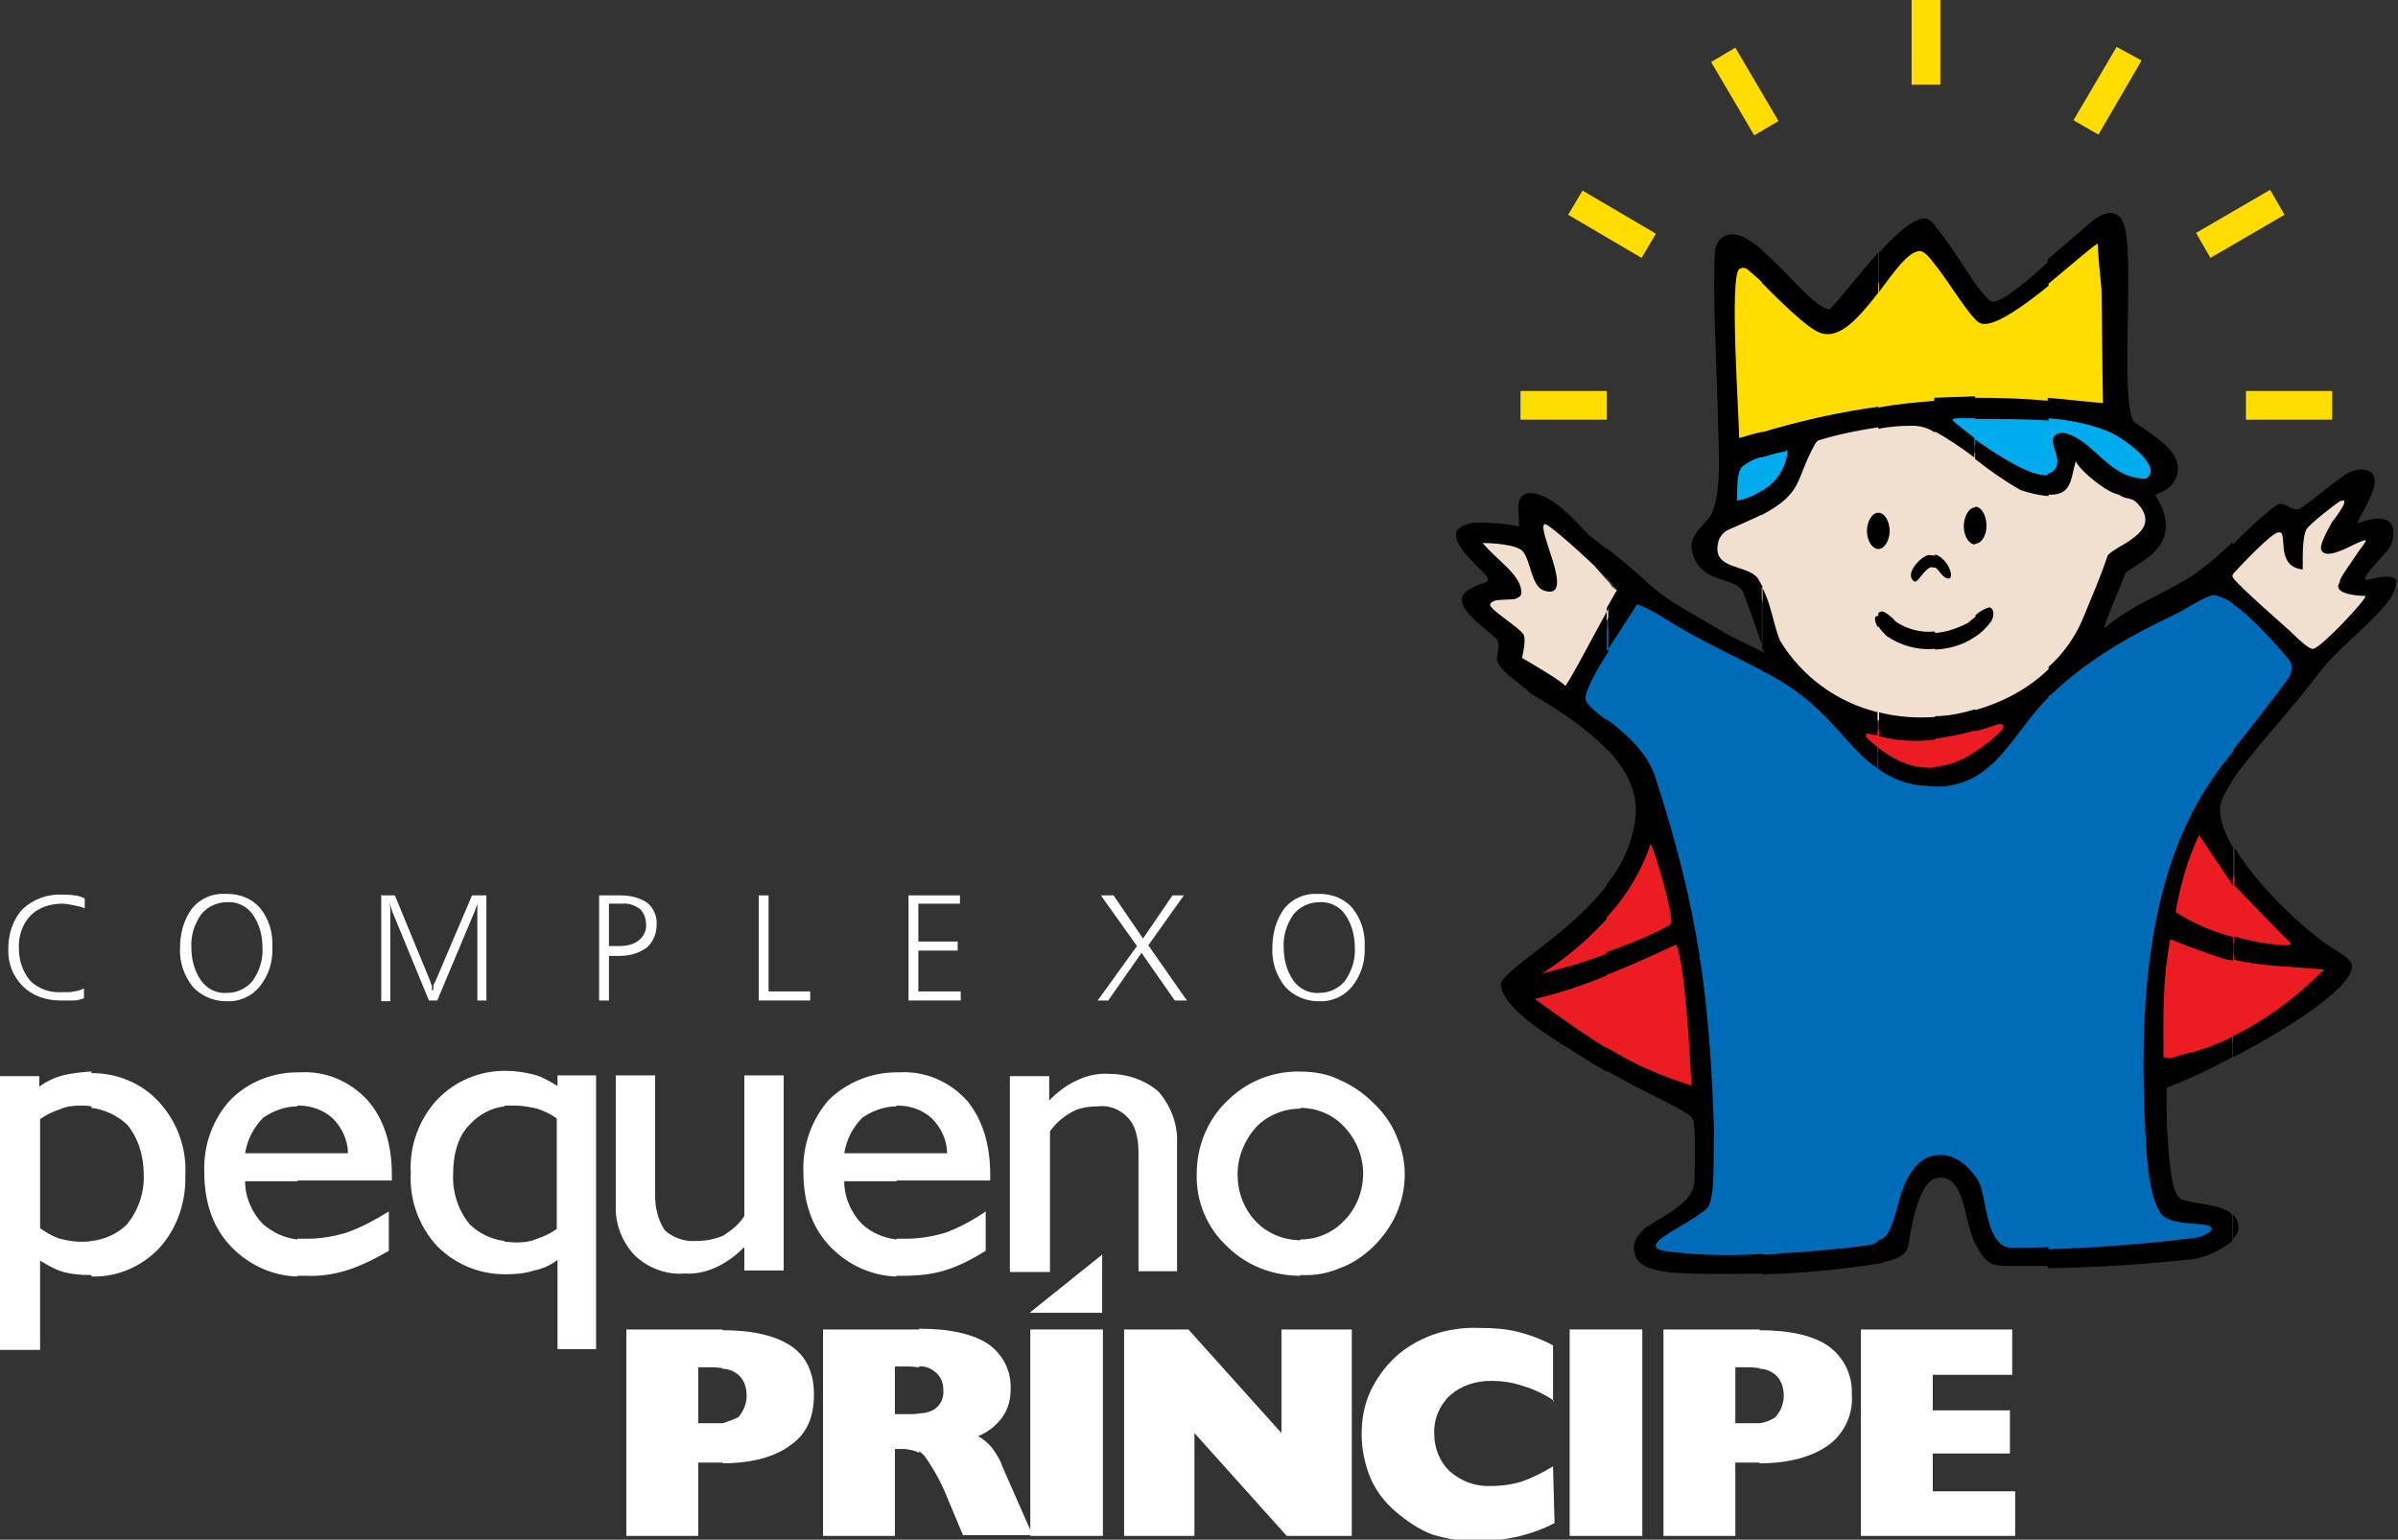 <?xml version="1.0" encoding="UTF-8"?>
<svg id="Camada_1" xmlns="http://www.w3.org/2000/svg" width="317" height="203.6" version="1.1" xmlns:xlink="http://www.w3.org/1999/xlink" viewBox="0 0 317 203.6">
  <rect x="0" y="0" width="317" height="203.6" fill="#333333" stroke="none"/>
  <!-- Generator: Adobe Illustrator 29.5.1, SVG Export Plug-In . SVG Version: 2.1.0 Build 141)  -->
  <defs>
    <style>
      .st0 {
        fill: #fd0;
      }

      .st1 {
        fill: #ec1c23;
      }

      .st2 {
        fill: #fff;
      }

      .st3 {
        fill: none;
      }

      .st4 {
        fill: #006cb7;
      }

      .st5 {
        fill: #00acee;
      }

      .st6 {
        clip-path: url(#clippath);
      }

      .st7 {
        fill: #f1e0cf;
      }
    </style>
    <clipPath id="clippath">
      <rect class="st3" x="0" width="317" height="203.6"/>
    </clipPath>
  </defs>
  <g id="Grupo_310">
    <g class="st6">
      <g id="Grupo_309">
        <g id="Grupo_284">
          <path id="Caminho_858" class="st2" d="M95.5,188.2c.7-.2,1.5-.5,2.1-.8.7-.8,1.1-1.8,1.1-2.8,0-1.1-.3-2.1-1.1-2.8-.6-.5-1.3-.8-2.1-.8v-5.1c4,0,7,.7,9.1,2.1,2,1.4,3,3.5,3,6.4s-.9,5.2-3.1,6.7c-2,1.5-5,2.4-9,2.4v-5.2ZM92.3,188.2h3.2v5.2h-3.2v9.7h-9.5v-27.3h12.7v5.1c-.4,0-.8-.1-1.2-.1h-2v7.5Z"/>
        </g>
        <g id="Grupo_285">
          <path id="Caminho_859" class="st2" d="M121.5,186.9c.7,0,1.5-.2,2.1-.6.8-.6,1.2-1.5,1.1-2.5,0-.9-.3-1.8-1.1-2.4-.6-.5-1.4-.8-2.1-.7v-5c4.1,0,7.1.7,9.1,2,2,1.4,3.1,3.6,3,6,0,1.3-.3,2.6-1.1,3.7-.8,1.1-1.9,2-3.2,2.5.7.4,1.3.9,1.8,1.5.6.8,1.1,1.6,1.4,2.5l4,9.1h-9.2l-2.6-6.2c-.7-1.5-1.5-2.9-2.5-4.3-.2-.2-.4-.4-.7-.6v-5.2ZM118.3,187h1.8c.5,0,1,0,1.4-.1v5.2c-.6-.3-1.2-.4-1.9-.5h-1.3v11.5h-9.5v-27.3h12.7v5c-.4,0-.8-.1-1.2-.1h-2v6.4Z"/>
        </g>
        <path id="Caminho_860" class="st2" d="M136.2,175.8h9.6v27.3h-9.6v-27.3Z"/>
        <g id="Grupo_286">
          <path id="Caminho_861" class="st2" d="M148.6,203.1v-27.3h8.5l12.3,13.7v-13.7h9.3v27.3h-8.6l-12.2-13.6v13.6h-9.3Z"/>
        </g>
        <g id="Grupo_287">
          <path id="Caminho_862" class="st2" d="M205.4,185.2c-1.2-.8-2.6-1.5-4-1.9-1.4-.5-2.8-.7-4.3-.7-2,0-3.9.6-5.4,1.9-1.4,1.3-2.2,3.2-2.1,5.1,0,1.9.7,3.7,2.1,5,1.5,1.3,3.4,2,5.4,1.9,1.4,0,2.8-.2,4.1-.6,1.4-.5,2.8-1.2,4.1-2l.2,7.5c-1.5.8-3.2,1.4-4.9,1.8-1.8.4-3.6.6-5.4.6-2,0-4-.3-5.9-.9-1.8-.7-3.4-1.8-4.9-3.1-1.4-1.2-2.6-2.8-3.3-4.5-.7-1.8-1.1-3.7-1.1-5.6,0-1.9.3-3.8,1.1-5.6.8-1.7,1.9-3.3,3.3-4.6,1.4-1.3,3.1-2.3,5-3,2-.7,4.1-1,6.3-.9,1.6,0,3.3.1,4.9.5,1.6.4,3.2,1,4.7,1.8v7.5Z"/>
        </g>
        <path id="Caminho_863" class="st2" d="M207.5,175.8h9.6v27.3h-9.6v-27.3Z"/>
        <g id="Grupo_288">
          <path id="Caminho_864" class="st2" d="M232.6,188.2c.8-.1,1.5-.4,2.1-.8.7-.8,1.1-1.8,1.1-2.8,0-1.1-.3-2.1-1.1-2.8-.6-.5-1.3-.8-2.1-.8v-5.1c4,0,7.1.7,9.1,2.1,2.1,1.5,3.2,3.9,3.1,6.4.2,2.6-1,5.2-3.1,6.7-2.1,1.5-5.1,2.4-9.1,2.4v-5.2ZM229.4,188.2h3.2v5.2h-3.2v9.7h-9.5v-27.3h12.7v5.1c-.4,0-.8-.1-1.2-.1h-2v7.5Z"/>
        </g>
        <g id="Grupo_289">
          <path id="Caminho_865" class="st2" d="M246,203.1v-27.3h20v6h-10.5v4.7h10.2v5.7h-10.2v5h10.9v5.9h-20.3Z"/>
        </g>
        <g id="Grupo_290">
          <path id="Caminho_866" class="st2" d="M136.1,173.6h9.6v-7.7l-9.6,7.7Z"/>
        </g>
        <g id="Grupo_291">
          <path id="Caminho_867" class="st2" d="M11.2,118.8v1.3c-.5-.2-1-.3-1.5-.4-.5-.1-1-.2-1.5-.2-1.6,0-3.1.5-4.2,1.6-1.1,1.2-1.6,2.8-1.5,4.4,0,1.5.5,3,1.5,4.2,1.1,1.1,2.7,1.6,4.2,1.5.3,0,.5,0,.8,0,.2,0,.5,0,.7-.1.5,0,1-.2,1.4-.4v1.3c-.5.2-.9.3-1.4.3-.2,0-.5,0-.8,0s-.6,0-.9,0c-1.9,0-3.7-.6-5-1.9-1.3-1.3-2-3.1-1.9-5,0-1.9.6-3.8,1.9-5.2,1.4-1.3,3.3-2,5.2-1.9.5,0,1.1,0,1.6.1.5,0,.9.2,1.4.4"/>
        </g>
        <g id="Grupo_292">
          <path id="Caminho_868" class="st2" d="M30,119.3c-1.3,0-2.6.6-3.4,1.6-.9,1.3-1.4,2.8-1.3,4.4,0,1.6.4,3.1,1.3,4.4.8,1.1,2.1,1.7,3.4,1.6,1.3,0,2.6-.6,3.4-1.6.9-1.3,1.4-2.8,1.3-4.4,0-1.6-.4-3.1-1.3-4.4-.8-1.1-2.1-1.7-3.4-1.6M30,118.2c1.7,0,3.3.6,4.4,1.9,1.2,1.5,1.7,3.3,1.6,5.2.1,1.9-.5,3.7-1.7,5.2-1.1,1.3-2.7,2-4.4,1.9-1.7,0-3.3-.7-4.4-1.9-1.2-1.5-1.8-3.3-1.7-5.2,0-1.9.5-3.7,1.6-5.2,1.1-1.3,2.7-2,4.4-1.9"/>
        </g>
        <g id="Grupo_293">
          <path id="Caminho_869" class="st2" d="M50.3,118.4h1.9l4.7,11.4c0,.2.1.4.2.5v.7c.1-.1.2-.2.2-.2s0-.2,0-.4c0-.2.1-.4.2-.5l4.9-11.5h1.9v13.9h-1.2v-12.9c0,.3-.2.6-.3,1h0c0,0-5,11.9-5,11.9h-1.1l-4.9-11.9-.2-.7v-.3c-.1,0,0,.8,0,.8v.5s0,11.7,0,11.7h-1.2v-13.9Z"/>
        </g>
        <g id="Grupo_294">
          <path id="Caminho_870" class="st2" d="M80.5,119.5v5.6h1.4c.9,0,1.9-.2,2.6-.8.6-.5,1-1.3.9-2.1,0-.8-.3-1.5-.8-2-.7-.5-1.5-.8-2.3-.7h-1.7ZM79.2,118.4h2.9c1.2,0,2.5.3,3.5,1,.8.7,1.3,1.8,1.2,2.9,0,1.1-.4,2.2-1.3,3-1.1.8-2.3,1.1-3.6,1.1h-1.4v5.9h-1.3v-13.9Z"/>
        </g>
        <g id="Grupo_295">
          <path id="Caminho_871" class="st2" d="M100.3,118.4h1.3v12.7h5.5v1.2h-6.8v-13.9Z"/>
        </g>
        <g id="Grupo_296">
          <path id="Caminho_872" class="st2" d="M120.1,118.4h6.8v1.1h-5.5v5h5.2v1.2h-5.2v5.4h5.6v1.2h-6.9v-13.9Z"/>
        </g>
        <g id="Grupo_297">
          <path id="Caminho_873" class="st2" d="M145.6,118.4h1.6l3.9,5.7,3.9-5.7h1.5l-4.7,6.6,5.1,7.3h-1.6l-4.4-6.3-4.4,6.3h-1.4l5.2-7.2-4.7-6.6Z"/>
        </g>
        <g id="Grupo_298">
          <path id="Caminho_874" class="st2" d="M174.4,119.3c-1.3,0-2.6.6-3.4,1.6-.9,1.3-1.4,2.8-1.3,4.4,0,1.6.4,3.1,1.3,4.4.8,1.1,2.1,1.7,3.4,1.6,1.3,0,2.6-.6,3.4-1.6.9-1.3,1.4-2.8,1.3-4.4,0-1.6-.4-3.1-1.3-4.4-.8-1.1-2.1-1.7-3.4-1.6M174.4,118.2c1.7,0,3.3.6,4.4,1.9,1.2,1.5,1.7,3.3,1.6,5.2.1,1.9-.5,3.7-1.7,5.2-1.1,1.3-2.7,2-4.4,1.9-1.7,0-3.3-.7-4.4-1.9-1.2-1.5-1.8-3.3-1.7-5.2,0-1.9.5-3.7,1.6-5.2,1.1-1.3,2.7-2,4.4-1.9"/>
        </g>
        <g id="Grupo_299">
          <path id="Caminho_875" class="st2" d="M171.9,141.7h0c1.8,0,3.6.3,5.2,1.1,1.6.7,3.1,1.7,4.4,3,1.3,1.2,2.4,2.7,3.1,4.4.7,1.6,1.1,3.3,1.1,5.1,0,1.8-.4,3.6-1.1,5.2-.7,1.6-1.8,3.1-3.1,4.4-1.3,1.2-2.7,2.2-4.4,2.8-1.6.7-3.4,1-5.2.9v-4.7c2.2,0,4.3-.9,5.8-2.5,1.6-1.6,2.5-3.9,2.5-6.2,0-2.3-.9-4.5-2.5-6.2-1.5-1.6-3.6-2.5-5.8-2.5v-4.9ZM158.2,155.2c0-3.6,1.4-7.1,4-9.6,2.6-2.6,6.1-4,9.7-3.9v4.9c-2.2,0-4.4.9-5.9,2.5-1.5,1.7-2.4,3.9-2.4,6.2,0,2.3.8,4.5,2.4,6.2,1.5,1.6,3.7,2.5,5.9,2.5v4.7c-3.6,0-7.1-1.3-9.7-3.9-2.6-2.4-4.1-5.9-4-9.5M118.5,168.7v-4.9h1.3c1.8,0,3.5-.3,5.2-.8,1.9-.7,3.7-1.7,5.3-2.8v5.2c-1.6,1-3.3,1.9-5.1,2.5-1.8.6-3.8.8-5.7.8h-1.1ZM118.5,156.2v-3.7h6.7c0-1.7-.8-3.4-2-4.6-1.2-1.1-2.8-1.7-4.5-1.7h-.2v-4.4h.4c3.4-.2,6.6,1.2,8.9,3.7,2,2.4,3.1,5.7,3.1,9.8v.8h-12.3ZM133.5,168.1v-25.8h5.2v3.2c1.1-1.1,2.4-2.1,3.8-2.7,1.3-.6,2.7-.9,4.1-.8,2.4,0,4.8.8,6.6,2.4,1.6,1.9,2.5,4.3,2.4,6.7v17h-5.1v-15.7c0-2.1-.5-3.7-1.4-4.6-1-1.1-2.5-1.7-4-1.5-1.2,0-2.5.2-3.5.8-1.1.6-2.1,1.5-2.8,2.5v18.6h-5.2ZM118.5,141.9v4.4c-1.6,0-3.2.6-4.5,1.5-1.3,1.3-2.1,2.9-2.4,4.7h6.9v3.7h-6.9c0,2.1.9,4.2,2.4,5.7,1.2,1.1,2.8,1.8,4.5,2v4.9c-3.3-.1-6.3-1.5-8.6-3.8-2.5-2.5-3.7-5.9-3.7-10.1-.1-3.5,1.1-6.9,3.4-9.5,2.4-2.3,5.6-3.6,8.9-3.6M66.7,168.6v-4.4c.5,0,1,.1,1.5.1,1,0,1.9-.1,2.8-.5.9-.3,1.8-.7,2.6-1.3v-14.6c-.8-.6-1.7-1-2.6-1.3-.9-.2-1.9-.4-2.8-.4h-1.5v-4.6h.2c1.2,0,2.5.2,3.7.5,1.1.3,2.1.9,3.1,1.5v-1.4h5.1v36.2h-5.1v-11.8c-.9.7-2,1.2-3.1,1.4-1.2.4-2.4.5-3.7.5h-.2ZM98.4,164.9c-1.1,1.1-2.4,2.1-3.8,2.7-1.3.6-2.7.9-4.1.8-2.4.2-4.8-.7-6.6-2.4-1.7-1.8-2.6-4.2-2.5-6.6v-17.2h5.2v15.9c0,1.6.4,3.3,1.3,4.6,1.1,1,2.6,1.5,4.1,1.4,1.2,0,2.4-.2,3.6-.7,1.1-.7,2.1-1.5,2.8-2.6v-18.6h5.2v25.8h-5.2v-3.2ZM66.7,141.7v4.6c-1.8.2-3.4,1.1-4.6,2.4-1.5,1.5-2.2,3.8-2.2,6.6-.1,2.4.7,4.8,2.2,6.6,1.2,1.2,2.9,2,4.6,2.2v4.4c-3.3,0-6.5-1.3-8.9-3.7-2.4-2.6-3.7-6.1-3.5-9.7-.2-3.6,1.1-7.1,3.5-9.7,2.3-2.4,5.5-3.8,8.9-3.8M39.3,168.7v-4.9h1.4c1.7,0,3.4-.3,5.1-.8,2-.7,3.8-1.7,5.6-2.8v5.2c-1.7,1-3.5,1.9-5.3,2.5-1.8.6-3.8.9-5.7.8h-1.1ZM39.3,156.2v-3.7h6.7c0-1.7-.8-3.4-2-4.6-1.2-1.1-2.8-1.7-4.5-1.7h-.2v-4.4h.4c3.4-.2,6.6,1.2,8.9,3.7,2.1,2.4,3.2,5.7,3.2,9.8v.8h-12.4ZM39.3,141.9v4.4c-1.6,0-3.2.6-4.5,1.5-1.3,1.3-2.1,2.9-2.4,4.7h6.9v3.7h-6.9c0,2.1.9,4.2,2.4,5.7,1.3,1.1,2.8,1.8,4.5,2v4.9c-3.3-.1-6.3-1.5-8.6-3.8-2.5-2.5-3.7-5.9-3.7-10.1-.1-3.5,1.1-6.9,3.5-9.5,2.3-2.3,5.5-3.6,8.8-3.6M12.1,168.6v-4.5c1.8-.2,3.5-1,4.7-2.2,1.5-1.9,2.3-4.2,2.2-6.6,0-2.4-.7-4.8-2.2-6.6-1.3-1.2-3-2-4.7-2.2v-4.6c3.4,0,6.6,1.3,8.9,3.8,2.4,2.6,3.7,6.1,3.5,9.7.1,3.6-1.1,7.1-3.5,9.7-2.3,2.4-5.5,3.8-8.9,3.7M12.1,141.7v4.6c-.5-.1-1-.1-1.5-.1-.9,0-1.9.1-2.7.5-.9.3-1.8.7-2.6,1.3v14.4c.8.6,1.7,1.1,2.6,1.4.9.2,1.8.4,2.7.4.5,0,1,0,1.5-.1v4.5h-.2c-1.2,0-2.4-.1-3.5-.4-1.1-.3-2.1-.9-3.1-1.5v11.8H0v-36.2h5.2v1.4c.9-.7,2-1.2,3.1-1.5,1.2-.3,2.4-.4,3.5-.5h.2Z"/>
        </g>
        <g id="Grupo_300">
          <path id="Caminho_876" class="st1" d="M287.3,140.5l4.6-1.3,1.5-.7c1.6-.7,3.1-1.4,4.6-2.2l2.5-1.4c.7-.6,1.5-1.2,2.4-1.8.7-.6,1.4-1.2,2.2-1.8.7-.7,1.4-1.3,2.1-2,.1-.2.4-.4.6-.6v-1.2h-.1c-.6-.1-1.3-.2-1.9-.2-2.8-.1-5.6-.2-8.4-.6-.8-.2-1.7-.4-2.5-.6-1.9-.5-3.8-1.2-5.6-1.8-.9-.5-2-.8-3.1-1.3-.1.9-.4,2-.5,3l-.5,4.7-.2,6.4v1.8c.2.3.3.5.4.8v.8h1.8ZM223.7,144.3c.2-.2.4-.4.6-.6-.2-4.7-.5-9.5-1.1-14.1-.1-1.6-.4-3.1-.8-4.6l-.4-1.1c-1.5.7-3.2,1.4-4.7,2-3.4,1.5-6.9,3-10.4,4.1l-3.5,1.1-1.2.2v1.2c3.1,2.1,6.2,4.3,9.3,6.3,1.1.6,2,1.2,3.1,1.8.7.4,1.5.8,2.4,1.2,1,.5,2,.9,3.1,1.3.8.4,1.7.6,2.5.9l1.2.2Z"/>
        </g>
        <g id="Grupo_301">
          <path id="Caminho_877" class="st1" d="M217.9,109.8l-.7,2.4-.5,1.2-.6,1.3-.6,1.2c-.4.7-.8,1.2-1.2,1.8-.4.6-.8,1.2-1.3,1.8-.4.6-.8,1.1-1.3,1.7l-1.5,1.5c-.8.8-1.7,1.5-2.6,2.4-.8.7-1.8,1.3-2.6,2-1.5,1.1-3.1,2-4.6,3.1l4.1-.7c2-.5,3.8-1.2,5.7-1.8,3-.9,5.8-2,8.6-3.3.6-.4,1.2-.6,1.8-.9l.2-.2h.4c0-.1.2-.5.2-.5v-.4c.1,0,.1-.5.1-.5,0-1.1-.2-2.1-.5-3.2-.5-1.9-1.1-3.7-1.7-5.6-.2-.5-.4-1.1-.6-1.5l-1-1.7ZM301.9,125.8h.4c.1,0,.3,0,.4-.1h.8v-1.3c-2.6-2.5-5.1-5-7.6-7.6l-5.3-7.9-1.4,3.2c-.5,1.3-.9,2.6-1.3,3.9l-.7,3.3-.4,1.8,1.3.7,3.8,1.8,2.5.9c.9.2,1.9.5,2.7.7,1.6.3,3.2.5,4.9.6M263.5,95.1c-.9.4-1.9.6-2.8.9-.9.3-1.9.5-2.8.6-.6.1-1.3.2-1.9.2-.8.1-1.7.2-2.5.2h-1.4c-.7-.1-1.3-.1-1.9-.2-.5-.1-.9-.2-1.4-.2-.5-.1-1.1-.2-1.5-.4h-1.2v1.4l1.3,1.2.9.7c.5.3,1,.7,1.5,1.1l1.1.6.6.2h.6c0,.1.5.4.5.4h.6c0,.1.6.2.6.2h.6c0,.1,1.2.1,1.2.1h.6c0-.1.6-.1.6-.1h.6c0-.1.7-.4.7-.4h.6c0-.1.6-.4.6-.4l.7-.4.6-.4.7-.4.6-.5.7-.5.7-.5.7-.6.6-.6.8-.7.4-.6v-.7c.1,0-.2-.6-.2-.6l-.5-.2h-1.2c0,.1-.2.2-.2.2Z"/>
        </g>
        <g id="Grupo_302">
          <path id="Caminho_878" class="st4" d="M275.4,87.4c-.7.5-1.4,1-2,1.5-.9.7-1.9,1.5-2.8,2.4l-.9,1.1c-.5.5-1,1.1-1.4,1.7-1.2,1.3-2.2,2.7-3.3,4.1-.4.5-.8.9-1.2,1.4l-.8.8-.9.8-.5.2-.5.4-.5.2-.5.2-.6.2-.6.2h-.6c0,.1-.6.2-.6.2h-.7c0,.1-2.2.1-2.2.1h-1.2c0-.1-1.2-.4-1.2-.4l-1.1-.4-.9-.5-.9-.5c-.4-.2-.8-.6-1.2-.8-.4-.3-.8-.7-1.2-1.1l-.8-.7c-1.5-1.7-3-3.3-4.5-5-.7-.6-1.4-1.3-2.1-1.9-.9-.8-1.8-1.6-2.7-2.2-.6-.4-1.2-.8-1.8-1.3-4.4-3.1-12.9-5.3-17-8.9l-.6-.5-.8-.5-.8-.4c-2.6,2.5-7.5,12.8-7.8,13.6v.2c-.1,0-.1.4-.1.4,1.4,3,8,6.7,9.7,11.1.5,1.5,1.1,3,1.5,4.4s.9,3,1.3,4.4l1.2,4.4c.4,1.4.7,3,1.1,4.4.2,1.5.6,3,.8,4.5.2,1.4.5,3,.7,4.5.2,1.4.4,3,.6,4.5.1,1.5.2,3.1.4,4.6.1,1.5.2,3.1.4,4.6.1,1.3.1,2.6.2,3.8v3.3c0,2.1,0,4.2-.2,6.3,0,.6-.1,1.3-.4,1.9,0,.1-.1.2-.2.4-.3.3-.7.6-1.1.8-1.3.8-2.7,1.5-4,2.5l-.5.2-.5.4-.4.4-.2.5-.2.5v.7c.1,0,.5.5.5.5l.6.2.6.2c1.1.1,2.2.2,3.3.4h.9c3.6.2,7.2.1,10.8-.2.8,0,1.5,0,2.2-.1,1.7-.1,3.2-.4,4.9-.5.7-.1,1.4-.1,2.1-.2.5-.1.9-.1,1.4-.2.8-.1,1.5-.2,2.2-.4.4-.2.8-.4,1.2-.5h.4c0-.1.4-.4.4-.4l.4-.2.2-.4c.2-.3.4-.6.5-.9.3-.7.6-1.5.8-2.2.3-1.2.6-2.3,1.1-3.4.1-.4.3-.7.5-1.1.2-.3.4-.6.6-.8l.2-.4.6-.5.5-.5.6-.2h.6c0-.1.5-.2.5-.2h.6c0,.1.6.2.6.2.2.1.6.2.8.4.2.3.5.5.8.6.2.2.5.5.7.7.2.3.4.7.6.9l.4.6c.1.4.2.6.4.9.2.9.4,1.8.6,2.7l.4,1.3v.6c.1,0,.4.6.4.6l.4.7.2.5.4.6.5.5.6.4.6.2h.7c3.5,0,7.1-.1,10.6-.4,2.7-.1,5.6-.4,8.3-.6,1.8-.2,3.5-.4,5.3-.6l.7-.2.6-.2c.3-.1.7-.3.9-.5l.2-.2.2-.2.2-.4v-.5l-.2-.5-.4-.4h-.4c0-.1-.5-.2-.5-.2-1.1-.1-2.2-.2-3.3-.4-.2,0-.6-.1-.9-.1l-.5-.2c-.2,0-.4-.2-.6-.4-.5-.7-.9-1.5-1.1-2.4-.2-.7-.4-1.4-.5-2.1-.1-.9-.2-1.9-.4-2.8-.1-2-.2-4-.2-6-.1-1.5-.1-3-.1-4.5v-4.6c0-1.5.1-3,.2-4.5l.2-3.1.2-3,.5-2.8.5-3,.4-1.3.4-1.4.4-1.4.4-1.4.5-1.3.5-1.3.5-1.3.5-1.3.6-1.3.6-1.2c.4-.7.8-1.5,1.2-2.2,1.1-1.8,2.4-3.4,3.5-5.1l6.7-8.5c.7-.9,1.3-1.8,1.9-2.7l.2-.5v-.5c.1,0,0-.5,0-.5l-.2-.4-1.4-1.8-3.7-3.9-.7-.6c-.8-.8-1.7-1.5-2.6-2.1l-.7-.4-1.1-.5h-.6c0-.1-.7-.1-.7-.1h-.4c0,.1-.7.5-.7.5l-3.5,1.9-1.9.9c-1.8.8-3.5,1.8-5.2,2.8l-3.1,1.9c-.7.4-1.4.8-2,1.3"/>
        </g>
        <g id="Grupo_303">
          <path id="Caminho_879" class="st7" d="M239.7,57.9l-.2.2c-.4.6-.7,1.2-.9,1.9l-.5.9c-.5.9-.7,1.9-1.2,2.7-.2.4-.4.6-.6.9-.3.3-.5.6-.7.9-.1,0-.2.1-.4.1-.2.2-.5.4-.8.6-1.9,1.3-4,2.3-6.2,3.1h-.4c0,.1-.4.5-.4.5l-.4.2-.2.4-.2.4-.2.4v.4c-.1,0-.2.4-.2.4v1.4l.2.6.4.6.4.4.5.4.5.2,1.1.4c.4.2.9.4,1.3.6h.5c0,.1.4.4.4.4h.2c0,.1.2.4.2.4,0,.2.2.4.4.6.8,1.7,1.4,3.4,1.8,5.2.1.7.3,1.3.6,1.9v.4c.1,0,1.1,1.3,1.1,1.3l.9,1.3,1,1.2,1.1,1.1,1.2.9,1.2.8,1.2.8,1.3.7,1.3.6,1.4.5,1.3.5,1.4.4,1.4.2h1.4c0,.1,1.4.2,1.4.2h4.4c0-.1,1.4-.4,1.4-.4l1.4-.4,1.3-.4,1.4-.5,1.3-.5,1.3-.6,1.3-.7,1.2-.7,1.2-.8,1.2-.9,1.1-.9.9-1.1.9-1.1.8-1.2,1.2-2c.2-.6.6-1.3.8-2,.2-.5.5-1.1.7-1.5.8-2,1.5-3.9,2.2-5.8.2-.3.5-.5.8-.6.7-.5,1.4-.9,2.1-1.4l.6-.4.5-.6.5-.5.4-.6.2-.7v-1.7c-.1,0-.6-.7-.6-.7l-.6-.8-.5-.4-.4-.2h-.5c-.2-.2-.6-.2-.8-.4h-.2c0-.1-.4-.4-.4-.4h-.4c-1.1-.5-2.1-1.2-3-2l-.7-.6c-.4-.4-.7-.8-1.1-1.2l-1.1-1.8-.6,2.2c-.2.6-.4,1.2-.5,1.9v.4c-.1,0-.4.4-.4.4v.2c-.1,0-.2.1-.2.1h-.2c0,.1-.4.2-.4.2h-.4c0,.1-.6.1-.6.1h-.6c0-.1-.8-.2-.8-.2l-1.2-.2c-.7-.2-1.4-.6-2-.9-1.4-.9-2.7-1.8-4-2.8-1.4-1.1-2.8-2.1-4.4-3.1-.5-.4-.9-.6-1.4-.9l-1.4-.7-.9-.2h-.5c0-.1-.4-.2-.4-.2h-.5c-.8,0-1.7,0-2.5.1-1.8.1-3.7.4-5.4.8-1.3.2-2.7.6-4,.8l-.8.4c-.1.1-.4.1-.5.2"/>
        </g>
        <g id="Grupo_304">
          <path id="Caminho_880" class="st5" d="M228.9,63.2c0,.5-.1,1.1-.1,1.7v2.5l1.5-.4.7-.2.6-.2.6-.4.6-.4.7-.4.5-.5.6-.5.5-.5.5-.5.5-.6.4-.7.2-.6.2-.7.2-.7v-1.8l-1.1.4q-.1,0-.2.1h-.5c-1.3.3-2.6.8-3.9,1.3l-.8.4-.4.2-.4.2-.2.2-.2.2v.4c-.1,0-.2.2-.2.2l-.2.7v.4ZM268.1,63.1l.5.2h.6c0,.1.5.2.5.2h.5c0,.1.5.1.5.1h.5c0-.1.5-.2.5-.2l.4-.2.4-.4.4-.5v-.2c.1,0,.1-.4.1-.4v-.6c.1-.2,0-.5,0-.7-.1-.5-.2-.8-.4-1.3-.2-.2-.2-.5-.1-.8.3-.2.7-.2,1.1,0,.4.1.6.2.9.4l.5.4c1.1.8,2.1,1.7,3.1,2.7.4.4.8.7,1.3.9l.7.5c.4.2.8.4,1.2.6l.8.4h.9c0,.1.6.1.6.1h.7c0,.1.7-.6.7-.6l.4-.6v-1.3c-.1,0-.4-.7-.4-.7l-.5-.5-.5-.6-.5-.5-.6-.6c-1.2-.9-2.4-1.7-3.7-2.4-.6-.2-1.1-.4-1.7-.6-.6-.1-1.2-.4-1.8-.5l-2.5-.4-1.3-.2c-2.4-.2-4.9-.2-7.2-.2h-5.8c-.4,0-.8,0-1.2.2l-.4.4v.7l.4.4c2.4,2,4.9,3.8,7.6,5.4.6.2,1.2.6,1.7.8l1.2.5Z"/>
        </g>
        <g id="Grupo_305">
          <path id="Caminho_881" class="st0" d="M278.1,31c-.7.5-1.4.9-2.1,1.4-.6.5-1.1,1.1-1.7,1.5-2.1,1.8-4.3,3.5-6.4,5.2-.6.4-1.2.8-1.8,1.2-.5.4-1,.7-1.5.9l-.9.5c-.5.2-1,.4-1.5.4-.2-.1-.5-.5-.7-.7-1-1.1-1.8-2.3-2.6-3.6-1-1.4-2-2.8-3.1-4.1-.2-.3-.5-.5-.8-.7l-.2-.2h-.2c0-.1-.4-.2-.4-.2h-.4c0-.1-.5,0-.5,0h-.5c0,.1-.4.4-.4.4l-.5.4-.4.2-.8.8-.7.9c-1.4,1.7-2.7,3.6-4.1,5.2l-1.3,1.3-.8.7-.5.4-.4.2h-.4c0,.1-.5.2-.5.2h-.4c0,.1-.2.1-.2.1-.3,0-.6,0-.8-.1-.6-.3-1.2-.7-1.7-1.2-2.4-1.9-4.5-4.1-6.6-6.2-.3-.3-.6-.6-.9-.8l-.5-.2-.5-.2h-.9c0,.1-.4.4-.4.4l-.2.4v.4c-.1,0-.2.5-.2.5v.9c-.3,2.4-.4,4.7-.2,7.1.1,4,.2,7.9.5,11.9v1.9l.7.7c1.7-.5,3.4-.9,5.2-1.4,1.8-.6,3.7-.9,5.6-1.4,1.7-.4,3.4-.7,5.2-1.1,1.3-.2,2.6-.5,3.9-.6,1.7-.2,3.2-.5,4.7-.6l4.6-.4h3.7c1.5,0,2.9,0,4.4.1,3.7.1,7.3.5,11,.9h.8c-.1-5.1-.1-10.2-.2-15.3v-.7l-.5-7.5Z"/>
        </g>
        <g id="Grupo_306">
          <path id="Caminho_882" class="st7" d="M302.6,71.1v-.8c-.1,0-.4-.5-.4-.5l-.5-.4h-1.1c0,.1-.4.4-.4.4-1.2.9-2.3,1.9-3.3,3.1-1,.9-2,1.9-2.8,3v.6c.2.2.4.4.6.6.6.7,1.3,1.3,2,2,1.9,1.8,3.9,3.6,5.9,5.3.5.5.9.8,1.4,1.3l.5.2.4.4h.5c0,.1.6.2.6.2l.5-.2.4-.4c1.4-1.2,2.7-2.5,4-3.8.8-.8,1.5-1.7,2.1-2.6l.4-.4.2-1.3h-1.2c0,.1-.4.1-.4.1-.7,0-1.5-.2-2.1-.5h-.1c0-.1.1-.4.1-.4v-.2l.5-.8c.6-.8,1.1-1.5,1.7-2.4.4-.5.7-1.1,1.2-1.7l.2-.6-.4-1.1h-.9c0,.1-.6.4-.6.4-.9.5-1.8.9-2.7,1.3-.5.1-.9.4-1.3.2,0-.4.2-.8.4-1.2.3-.7.7-1.4,1.2-2,.3-.5.7-1,1.1-1.5l.2-.4v-.2c.1,0,.2-.6.2-.6v-.7c-.1,0-.6-.4-.6-.4h-.7l-.6.4c-1,.7-2,1.4-3,2.2-.6.5-1.1,1-1.5,1.5l-.2.5v.6c-.2,1.2-.2,2.5-.2,3.7-.2-.1-.4-.3-.6-.5v-.2c-.1,0-.2-.4-.2-.4v-.4c-.2-.6-.2-1.1-.4-1.7"/>
        </g>
        <g id="Grupo_307">
          <path id="Caminho_883" class="st7" d="M210.8,74.8c-1.2-1.4-3.2-3.4-4.4-4.7-.5-.5-.9-1.1-1.4-1.5h-.2c0-.1-.6-.4-.6-.4l-.6.4v.5c-.1,0-.2.2-.2.2v.7c0,1.1.2,2.2.5,3.2.2,1.2,1.4,3.1,1.4,4.3-.1.2-.1.5-.2.6h-.6c0-.1-.2-.2-.2-.2h-.1c0-.1-.1-.4-.1-.4l-.2-.5-.2-.7c-.5-2.1-.9-4-2.6-4.8-.4-.2-.8-.4-1.2-.5-.6-.1-1.1-.2-1.7-.4-.9-.1-1.9-.2-3-.5l.4,2.4.7,1.1c.8.9,2.5,1.5,3.2,2.6l.5.7v.4c.3.3.3.7.4,1.1-.2,0-.5.1-.7.1-.7,0-1.5-.1-2.2-.1h-.6c0,.1-.2.2-.2.2l-.4.2-.2.4v.5c-.1,0,0,.5,0,.5l.2.4c.7.9,1.4,1.7,2.2,2.4.5.5.9,1,1.3,1.5h.1v.5l-.2.9c0,.3-.2.6-.4.9l-.5.6c.7.6,1.3,1.1,2,1.7,1.4,1.1,2.8,2.1,4.4,3h.5c0,.1.5.4.5.4h.5c0-.1.2-.4.2-.4.4-.6.8-1.2,1.2-1.8,1.5-2.8,3.1-5.7,4.5-8.6.3-.8.8-1.8,1.2-2.7v-.8c.1,0-.4-.4-.4-.4-.4-.2-.5-.6-.7-.8-.6-.6-1.1-1.2-1.7-1.9"/>
        </g>
        <g id="Grupo_308">
          <path id="Caminho_884" d="M295.2,163.9v-3.3c.9.9,1,2.3,0,3.2,0,0,0,0,0,0M295.2,139.7v-2.7c4.3-2.1,8.1-4.9,11.5-8.3.1-.1.4-.2.5-.4h0c0-.1-.1-.1-.1-.1h0c-4-.4-8.2-.4-11.8-1.3v-3.1c2.3.7,4.6,1.1,7,1.2.1,0,.2-.1.4-.1h.1v-.2c-2.5-2.5-4.9-5-7.3-7.5h-.1v-5.1c3.2,5.4,10.1,11.6,13,13.3.9.6,2.2,1.3,2.5,2.1.6,2.7-8,8.3-15.5,12.2M295.2,103.2v-4c2.6-3.4,5.7-7.2,7.3-9.5q.9-1.4,0-2.6c-1.9-2.2-4.9-5.6-7.3-7.2v-3.5c.8,1.2,7.1,6.6,8,7.5.7.7,2.1,2,2.6,1.9,1.1-.2,7.1-6.6,6.9-7-.8,0-4.5-.2-3.4-1.8-.1-.5,1.4-2.4,2.1-3.5,1.4-2.1,2.2-2.6-.2-1.5-1.2.6-3.7,1.9-4.3.8-.4-.6.7-2.5,1.4-3.8.6-.7,1.1-1.5,1.5-2.2.2-.5.2-.8-.5-.5-.8.5-4.1,3.1-4.4,3.7-.5.9-.5,3-.5,5.3-3.8-.4-1.8-5.2-3.2-4.9-.9,0-5.2,4.6-6.2,5.7v-3.9c1.8-1.9,3.7-3.7,5.8-5.3,1.3-.9,1.9.8,3.2.4,1.9-1.3,4.3-3.4,6.3-4.7.8-.5,2.4-.8,3.2-.1,1.5,1.3-1.4,5.4-1.9,6.7,4.7-1.7,5.3.4,4.5,2.8-.6,1.4-5.1,5.2-2.8,4.6,1.9-.5,3.2-.5,3.5.2-.1,1.2-.6,2.2-1.4,3.1-2.8,3.4-6.5,5.9-9,9.3-3.8,5-8.8,10.3-11.4,14.1M295.2,72.1v3.9c0,0-.1,0-.1.1,0,0,0,0,0,0,0,0,0,.2.1.2v3.5c-.7-.5-1.5-.9-2.4-1.1-.8-.2-4.1,2-5.4,2.6-5.7,2.7-11.4,5.9-16.2,10.5-.1.1-.2.1-.4.2v-3.8c1.9-1.7,3.5-3.9,4.5-6.3,1.1-2.7,2.4-5.6,3.3-8.4.9-1.4,7.6-3.1,3.9-7-.8-.8-1.5-.4-2.4-1.1-1.5-.2-5-3-5.7-4.4-.7,2.4-.5,4.6-3.7,4.4v-2.8c.5,0,.9-.4,1.1-.8.5-1.1-.2-2.1-.4-3.2-.2-1.1.7-1.5,1.7-1.3,3.9,1.1,5.6,6,10.6,6,2.5-1.7-3.5-5.7-5.1-6.3-2.5-1-5.2-1.5-7.9-1.7v-2.7c2.4.2,4.9.5,7.3.7-.1-5-.1-10.1-.2-15.1-.2-2-.4-4-.5-6-1.1.7-3.8,3.1-6.6,5.4v-3.3c2.1-1.8,4.3-3.7,5.8-5,1.7-1.4,3.7-1.9,4.4.8,1.2,5.2-.6,22,1.1,25.6,2,1.5,6.2,3.7,5.9,6.5-.1,1.1-.8,2.2-1.8,2.7-.4.2-.8.3-1.2.6h0c2.1,3.1,2,6.2-1.2,8.4-.8.6-1.8,1.2-2.7,1.8-.8,2.1-1.8,4.4-2.6,6.5-.1.3-.2.5-.2.8h.1c3.4-3,7.9-4.5,11.7-7,1.8-1.3,3.5-2.7,5.1-4.3M295.2,99.1v4c-.6.9-1.1,1.8-1.5,2.7-.6,1.7.1,3.9,1.5,6.3v5c-1.5-2.2-3-4.5-4.5-6.7-1.5,3.2-2.5,6.7-3.1,10.2,2.3,1.5,4.9,2.6,7.6,3.3v3.1c-.4,0-.6-.1-.8-.1-2.4-.7-5.2-1.8-7.5-2.7-1.1,5.7-.9,10.8-.9,15.6h.2c0,.1.9.1.9.1,1.4-.5,3-.8,4.5-1.3,1.2-.5,2.4-.9,3.5-1.5v2.7c-2.8,1.5-5.7,2.9-8.6,4,0,.1-.1.2-.1.4,0,2.3,0,4.6.2,6.9.2,3.2.6,7.1,1.8,7.5,2,.7,4.9.6,6.5,1.8,0,.1.1.2.2.4v3.3c-1.5,1.2-3.3,2.1-5.2,2.4-6.4.7-12.8,1.1-19.2,1.2v-2.5c6.4-.2,12.9-.7,19.3-1.5,1.4-.1,3.9-1.5,1.1-1.8-2.1-.2-4.5-.2-5.4-1.4-1.3-1.7-1.7-5.4-1.9-7.6-1.1-16.1-.6-33.4,6.5-46.4,1.4-2.5,3-4.9,4.9-7.1M270.8,34.5v3.3c-3.7,3-7.6,5.7-9.1,4.9-.1-.1-.4-.2-.6-.5v-4.7c1.1,1.4,1.9,2.5,2.4,2.4,1.3-.1,4.4-2.6,7.3-5.3M270.8,52.9v2.7c-3.2-.2-6.5-.2-9.7-.2v-2.8c3.3,0,6.5.1,9.7.4M270.8,62.8v2.8c-1.3-.1-2.5-.4-3.7-.8-2.1-1.2-4.1-2.6-6-4.1v-2.6c3.1,2.2,7.6,5.1,9.7,4.7M270.8,88.4v3.8c-3.7,3.7-5.8,8.3-9.7,10.5v-3.3c1.3-.8,2.5-1.8,3.5-2.8.8-1.1-.6-.9-.8-.7-.8.2-1.8.6-2.7.8v-2.8c3.6-1,7-2.8,9.7-5.4M270.8,164.9v2.5h-4.6c-2.4,0-3.2.1-4.5-1.9-.2-.4-.4-.7-.6-1.1v-8.9c.4.6.8,1.3.9,2,.6,2.1.9,7.5,3.9,7.5s3.3,0,4.9-.1M261.1,84.2v-2.8c.5-.5,1.2-.9,1.9-1.1.7.2.6,1.3.2,1.9-.6.8-1.3,1.5-2.1,2M261.1,71.9v-4.9c.8,0,1.5,1.1,1.5,2.5s-.7,2.4-1.5,2.4M261.1,37.5v4.7c-1.4-1.4-3.6-5.1-5.3-7.2v-5.1c1.5,1.7,3.7,5.2,5.3,7.6M261.1,52.5v2.8h-2.4c-.2,0-.4.1-.6.1h0c0,.1.1.1.1.1v.2c.5.4,1.5,1.2,2.8,2.2v2.6c-1.7-1.3-3.5-2.5-5.3-3.5v-4.4c1.9-.1,3.6-.1,5.3-.2M261.1,67.1v4.9c-.8,0-1.5-1.1-1.5-2.4s.7-2.5,1.5-2.5M261.1,81.4v2.8c-1.6,1.1-3.4,1.6-5.3,1.7v-2.2c1.5-.1,2.9-.6,4.3-1.3.4-.3.7-.6,1.1-.9M261.1,93.8v2.8c-1.7.5-3.5.8-5.3,1.1v-3c1.8,0,3.6-.4,5.3-.9M261.1,99.4v3.3c-1.6.9-3.5,1.4-5.3,1.3v-2.6c1.9-.2,3.8-.9,5.3-2M261.1,155.6v8.9c-1.4-3.1-1.3-7.1-3.4-8.5-.6-.3-1.3-.4-1.9-.1v-3.1c2-.4,4.1.9,5.3,2.8M255.8,75v-1.7c1.8.6,2.6,3.2,1.8,3.2s-1.2-1.1-1.8-1.5M255.8,29.9v5.1c-.8-1.1-1.5-1.8-2-1.8-1.5,0-3.4,2.7-5.4,5.4v-5.2c2.5-2.7,5-5,6.5-4.4.3.2.7.5.9.8M255.8,52.8v4.4c-.9-.6-1.9-.9-3-.9-1.5,0-3,.1-4.5.4v-2.8c2.6-.5,5.1-.7,7.5-.9M255.8,73.4v1.7c-.1,0-.3-.1-.5-.1-.8.1-1.8,2.1-2.2,1.9-1.5-.9.8-3.3,1.8-3.5.3,0,.6,0,.9.1M255.8,83.6v2.2c-2.3.2-4.5-.4-6.4-1.7-.4-.4-.8-.8-1.1-1.3v-1.7c.2-.3.6-.3.9-.1.5.3,1,.7,1.4,1.2,1.5,1,3.3,1.5,5.1,1.3M255.8,94.8v3c-2.4.3-4.9.2-7.2-.4-.1,0-.2,0-.2-.1v-3.1c2.4.6,5,.8,7.5.6M255.8,101.4v2.6c-.4,0-.7,0-1.1-.1-2.3,0-4.5-.9-6.4-2.2v-2.8c2.4,1.8,4.7,2.8,7.5,2.6M255.8,152.7v3.1c-1.7.7-2.6,3.9-3.1,6.5-.6,2.4,0,3.5-2.6,4.3-.5.1-1.2.4-1.8.5v-3.1c.5-.1.9-.4,1.2-.8,1.5-2.6,1.4-6,3.4-8.5.6-1,1.7-1.7,2.8-1.9M248.3,72.5v-4.7c.8,0,1.5,1.1,1.5,2.4s-.7,2.4-1.5,2.4M248.3,33.5v5.2c-2.5,3.2-5.1,6.3-7.7,5.3-1.7-.6-5.2-4.1-7.7-6.6v-4.3c3.4,2.8,7.1,7.8,9,7.8h0c1.2-1.2,3.8-4.6,6.4-7.5M248.3,53.7v2.8c-2.6.4-5.2.9-7.8,1.7-.2,0-.3.2-.5.4-2.8,5-1.5,6.5-7.1,9.5v-3.2c2-1.1,3.3-3.2,3.4-5.4-.1,0-.2.2-.4.2-1,.2-2.1.5-3.1.8v-3.3c5-1.5,10.2-2.7,15.4-3.4M248.3,67.8c-.8,0-1.5,1.1-1.5,2.4s.7,2.4,1.5,2.4v-4.7ZM248.3,81.3v1.7c-.3-.4-.5-.9-.4-1.4.1-.1.2-.1.4-.2M248.3,94.2c-5.4-1.3-10.1-4.7-13-9.5-.9-2.2-1.2-5-2.4-7.1v7.9c0,.3.2.6.4.8-.1,0-.2-.1-.4-.1v2.5c2.7,1.3,5.2,3,7.3,5,3,2.7,5,5.9,8,7.9v-2.8c-.6-.5-1.1-.9-1.5-1.3v-.5h.2c.4.1.9.2,1.3.2v-3.1ZM248.3,164v3.1c-5.1.8-10.2,1.3-15.4,1.4v-2.6c.9,0,1.8,0,2.7-.2.6,0,1.1,0,1.7-.1.5,0,1,0,1.4-.1.4,0,.8,0,1.2-.1.4,0,.7,0,1.1-.1.5,0,.8-.1,1.2-.1s.7-.1,1.2-.1.6-.1.8-.1c.4,0,.6-.1.9-.1.2,0,.5-.1.7-.1.3,0,.5-.1.8-.1.2,0,.5-.1.7-.1.4-.1.6-.2.9-.4M221.6,124.9c-3.1,1.4-6,2.8-9.2,4v-3c3.9-1.4,7.9-3.1,8.5-3.8.4-.8-2.1-9.6-2.7-10.5-1.2,3.6-3.2,6.9-5.8,9.7v-4.4c2.1-2.5,3.4-5.5,3.8-8.8.4-3.5-1.4-6.6-3.8-9.1v-3.9c2.4,1.8,5.3,4.3,6.4,7.6,5.7,17.6,7.2,28.9,7.8,47.2-.1,1.3,0,4.9-.2,7.3-.4,2.7-.5,2.5-2.4,3.8-2.5,1.7-7.2,3.7-4.1,4.4,4.4.6,8.8.7,13.1.4v2.6c-4.3.1-8.5.1-11.5-.1-1.7-.1-5-.5-5.4-2.5-.4-1.7.5-2.6,1.5-3.5,1.2-.8,2.6-1.5,3.8-2.4,1.5-1.1,2.5-2,2.6-3.9.1-3,.1-7.3-.2-8-.2-.9-5.6-3.1-11.4-6.4v-3.1c3.5,2.2,7.2,3.8,11.1,5h.1c-.2-3.9-.8-15.6-2-18.6M233,33.1v4.3c-.6-.6-1.2-1.1-1.9-1.7-.3-.3-.8-.4-1.2-.1-1.3,1.2,0,19.5,0,22.2,0,0,0,.1.1.1,0,0,0,0,0,0,1-.3,2-.6,3-.8v3.3c-1,.2-1.9.7-2.7,1.3-.8.8-.6,3.3-.7,4.5h0c1.2-.2,2.4-.7,3.4-1.4v3.2c-1.2.6-2.6,1.2-4.4,2-.8.3-1.4,1.1-1.5,1.9-.7,3.5,3.9,2.7,5.3,4.6.2.4.4.7.6,1.1v7.9c-.7-2.1-2.1-6-2.6-7.3-1.1-1.9-5.3-1.1-6.5-4.6-1.1-2.8,1.2-3.7,2.4-5.7,1.3-3.2.9-7.8.8-12.8-.2-7.6-.7-16.1-.4-21.8.2-2,1.8-2.8,3.7-2,1,.5,1.8,1.1,2.6,1.8M233,86.2c-1.3-.7-4.3-2-5.8-3-5.6-3.3-6.7-3.7-9.7-6.4-1.6-1.5-3.3-2.9-5.1-4.3v3.8c.6.7,1.1,1.3,1.4,1.7-.2.2-.7,1.2-1.4,2.4v5.7c1.7-2.6,3.4-5.2,4-6.2,1.9.6,3.8,2.1,7.8,4.3,2.8,1.5,5.9,3,8.8,4.5v-2.5ZM212.4,129c-3.1,1.3-6.2,2.3-9.5,3.1h0c3.7,2.7,6.7,4.8,9.5,6.5v3.1c-1.1-.6-2.1-1.2-3.2-1.9-2.7-1.8-10.5-6-10.8-9.6,0-1.8,8.8-6.4,14-13.1v4.4c-2.5,2.8-5.4,5.2-8.5,7.2,2.9-.7,5.7-1.5,8.5-2.6v3ZM212.4,72.6v3.8c-2.7-2.7-7.7-7.2-8.2-7.1-1.2.6,4.3,10.2-.1,8.8-1.7-.6-1.7-3.9-2.8-5.2-.8-.9-4-1.1-5.3-1.1,1.8,2.2,4.9,4.1,5.1,6.3.1.6-.1.8-.8,1.1-1.2.2-3-.1-3.3.7-.4.5,3.9,3.1,4.4,4,.4.6-.2,3.1-.2,3.1,1.4.8,5.3,3.1,5.7,3.7.2.1,3.7-6.5,5.7-10.2v5.7c-1.7,2.6-3.1,5.3-3,6.2,0,.7,1.3,1.7,3,3v3.9c-3.3-3.5-7.9-6.2-10.4-7.7-.7-.9-4-2.8-4.3-4.3-.1-.9.4-1.5.1-2.6-1.1-1.4-7.6-5.2-3.3-7,.7-.6,2.5-.5,1.9-1.4s-3.9-3.5-4.1-5.3v-.6c.2-.8,1.7-1.2,2.4-1.3,2,0,4,.1,5.9.5h0c.1-1.2-.5-3.3.5-4.1.6-.4,1.4-.4,2.1-.1,2.6.8,4.7,3.4,6.6,5.3.8.7,1.7,1.3,2.6,2.1"/>
        </g>
        <path id="Caminho_885" class="st0" d="M308.3,55.5h-11.4v-3.8h11.4v3.8ZM302,28.4l-9.8,5.7-1.9-3.3,9.8-5.7,1.9,3.3ZM283.1,8l-5.7,9.8-3.3-1.9,5.7-9.7,3.3,1.8ZM256.5,11.2h-3.8V0h3.8v11.2ZM229.4,6.3l5.7,9.7-3.2,1.9-5.7-9.7,3.2-1.9ZM209.2,25.2l9.7,5.7-1.9,3.2-9.7-5.7,1.9-3.2ZM201,51.7h11.4v3.8h-11.4v-3.8Z"/>
      </g>
    </g>
  </g>
</svg>